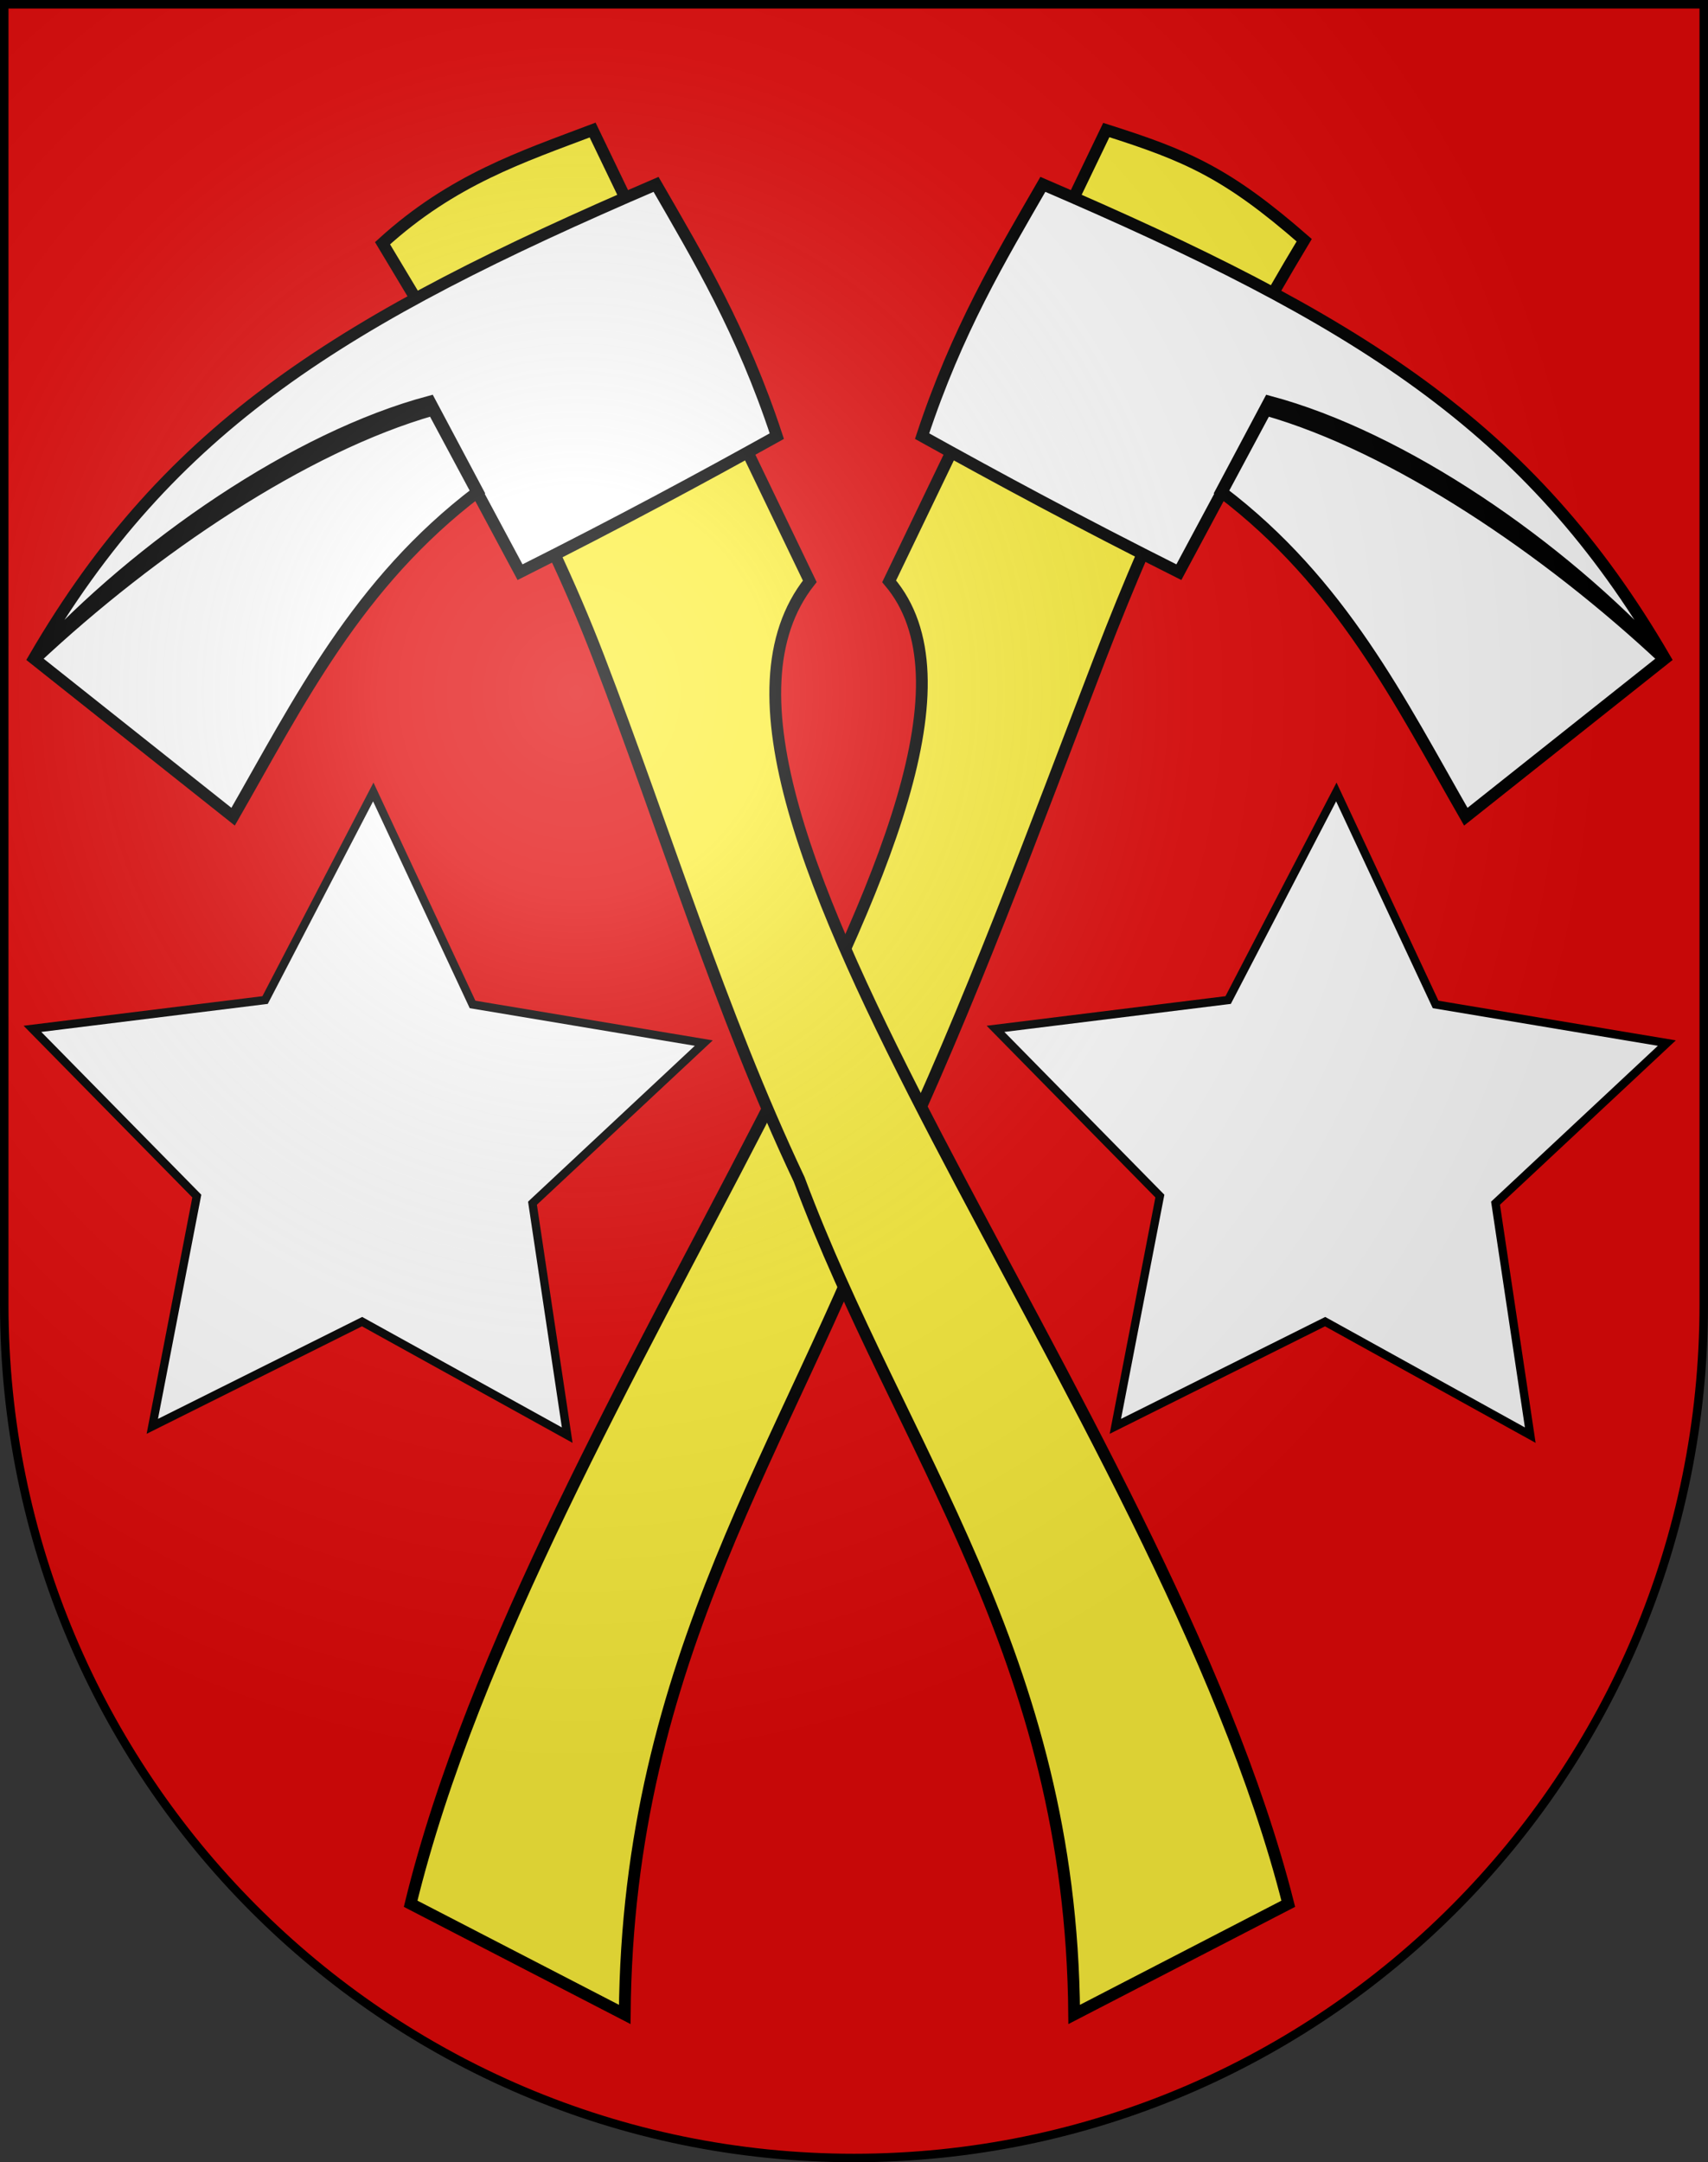 <?xml version="1.0" encoding="UTF-8" standalone="no"?>
<svg
   xmlns:dc="http://purl.org/dc/elements/1.1/"
   xmlns:cc="http://web.resource.org/cc/"
   xmlns:rdf="http://www.w3.org/1999/02/22-rdf-syntax-ns#"
   xmlns:svg="http://www.w3.org/2000/svg"
   xmlns="http://www.w3.org/2000/svg"
   xmlns:xlink="http://www.w3.org/1999/xlink"
   xmlns:sodipodi="http://sodipodi.sourceforge.net/DTD/sodipodi-0.dtd"
   xmlns:inkscape="http://www.inkscape.org/namespaces/inkscape"
   height="763"
   width="603"
   version="1.0"
   id="svg20"
   sodipodi:version="0.32"
   inkscape:version="0.44.1"
   sodipodi:docname="Rüti bei Büren-coat of arms.svg"
   sodipodi:docbase="F:\Mis Documentos\Mis imágenes\Encyclopédie\Escudos de Suiza">
  <rect width="100%" height="100%" fill="#333333" stroke="none"/>
  <defs
     id="defs29">
    <linearGradient
       id="linearGradient2893">
      <stop
         style="stop-color:#ffffff;stop-opacity:0.314;"
         offset="0"
         id="stop2895" />
      <stop
         id="stop2897"
         offset="0.19"
         style="stop-color:#ffffff;stop-opacity:0.251;" />
      <stop
         style="stop-color:#6b6b6b;stop-opacity:0.125;"
         offset="0.6"
         id="stop2901" />
      <stop
         style="stop-color:#000000;stop-opacity:0.125;"
         offset="1"
         id="stop2899" />
    </linearGradient>
    <linearGradient
       id="linearGradient2955">
      <stop
         style="stop-color:white;stop-opacity:0;"
         offset="0"
         id="stop2965" />
      <stop
         style="stop-color:black;stop-opacity:0.646;"
         offset="1"
         id="stop2959" />
    </linearGradient>
    <radialGradient
       inkscape:collect="always"
       xlink:href="#linearGradient2893"
       id="radialGradient3236"
       gradientUnits="userSpaceOnUse"
       gradientTransform="matrix(1.215,1.531577e-24,1.464684e-23,1.267,-839.192,-490.489)"
       cx="858.042"
       cy="579.933"
       fx="858.042"
       fy="579.933"
       r="300" />
  </defs>
  <sodipodi:namedview
     inkscape:window-height="682"
     inkscape:window-width="1024"
     inkscape:pageshadow="2"
     inkscape:pageopacity="0.0"
     guidetolerance="10.0"
     gridtolerance="10.0"
     objecttolerance="10.0"
     borderopacity="1.0"
     bordercolor="#666666"
     pagecolor="#ffffff"
     id="base"
     inkscape:zoom="0.48301887"
     inkscape:cx="403.94766"
     inkscape:cy="415.44702"
     inkscape:window-x="-4"
     inkscape:window-y="-4"
     inkscape:current-layer="layer2"
     showgrid="true" />
  <desc
     id="desc22">Coat of Arms of Canton of Freiburg (Fribourg)</desc>
  <g
     inkscape:groupmode="layer"
     id="layer1"
     inkscape:label="Fond écu"
     sodipodi:insensitive="true">
    <path
       id="path1899"
       d="M 1.5,1.5 L 1.5,460.368 C 1.5,626.678 135.815,761.5 301.5,761.5 C 467.185,761.5 601.5,626.678 601.5,460.368 L 601.5,1.5 L 1.5,1.5 z "
       style="fill:#e20909;fill-opacity:1" />
  </g>
  <g
     inkscape:groupmode="layer"
     id="layer2"
     inkscape:label="Meubles"
     sodipodi:insensitive="true">
    <g
       id="g18181"
       transform="matrix(4.156,0,0,4.156,-2682.962,-1364.753)">
      <g
         id="g18177">
        <path
           sodipodi:nodetypes="cccccscc"
           id="path16395"
           d="M 739.541,339.423 L 721.094,377.741 C 735.295,394.403 690.982,446.83 680.447,490.024 L 698.635,499.423 C 698.878,468.894 712.571,451.143 721.223,428 C 727.965,413.726 733.286,399.142 739.034,384.2 C 743.887,371.583 749.335,360.434 756.353,348.776 C 749.812,343.067 746.394,341.596 739.541,339.423 z "
           style="fill:#fcef3c;fill-opacity:1;fill-rule:evenodd;stroke:black;stroke-width:1px;stroke-linecap:butt;stroke-linejoin:miter;stroke-opacity:1" />
        <path
           sodipodi:nodetypes="cccccccccc"
           id="path16397"
           d="M 753.102,363.169 L 745.706,376.965 C 737.228,372.712 730.315,368.98 723.894,365.412 C 726.853,356.444 730.525,350.328 734.153,344.035 C 760.694,355.443 775.47,364.46 787,384.294 L 770.081,397.726 C 764.479,387.962 759.547,377.912 749.305,370.138 L 753.377,362.482 C 764.723,365.506 778.09,374.694 786.941,384.341 C 776.961,374.99 764.062,366.292 753.102,363.169 z "
           style="fill:white;fill-opacity:1;fill-rule:evenodd;stroke:black;stroke-width:1px;stroke-linecap:butt;stroke-linejoin:miter;stroke-opacity:1" />
      </g>
      <g
         id="g18173">
        <path
           style="fill:#fcef3c;fill-opacity:1;fill-rule:evenodd;stroke:black;stroke-width:1px;stroke-linecap:butt;stroke-linejoin:miter;stroke-opacity:1"
           d="M 695.906,339.423 L 714.353,377.741 C 699.685,396.27 744.265,447.629 755,490.024 L 736.812,499.423 C 736.569,468.894 722.1,451.661 713.447,428.518 C 706.705,414.244 702.161,399.142 696.413,384.2 C 691.56,371.583 685.077,360.693 678.059,349.035 C 684.008,343.615 689.957,341.679 695.906,339.423 z "
           id="path14615"
           sodipodi:nodetypes="cccccscc" />
        <path
           style="fill:white;fill-opacity:1;fill-rule:evenodd;stroke:black;stroke-width:1px;stroke-linecap:butt;stroke-linejoin:miter;stroke-opacity:1"
           d="M 682.345,363.169 L 689.741,376.965 C 698.219,372.712 705.132,368.98 711.553,365.412 C 708.594,356.444 704.922,350.328 701.294,344.035 C 674.753,355.443 659.977,364.46 648.447,384.294 L 665.366,397.726 C 670.968,387.962 675.9,377.912 686.142,370.138 L 682.07,362.482 C 670.724,365.506 657.357,374.694 648.506,384.341 C 658.486,374.99 671.385,366.292 682.345,363.169 z "
           id="path15502"
           sodipodi:nodetypes="cccccccccc" />
      </g>
    </g>
    <path
       sodipodi:type="star"
       style="opacity:1;fill:white;fill-opacity:1;fill-rule:evenodd;stroke:black;stroke-width:3;stroke-linecap:square;stroke-linejoin:miter;stroke-miterlimit:4;stroke-dasharray:none;stroke-opacity:1"
       id="path18189"
       sodipodi:sides="5"
       sodipodi:cx="47.617188"
       sodipodi:cy="348.9375"
       sodipodi:r1="127.50503"
       sodipodi:r2="63.752518"
       sodipodi:arg1="0.56548389"
       sodipodi:arg2="1.1938024"
       inkscape:flatsided="false"
       inkscape:rounded="0"
       inkscape:randomized="0"
       d="M 155.273,417.258 L 71.086,408.213 L 15.908,472.437 L -1.505,389.575 L -79.636,356.944 L -6.211,314.777 L 0.679,230.386 L 63.472,287.188 L 145.861,267.662 L 111.244,344.934 L 155.273,417.258 z "
       transform="matrix(0.901,0.379,-0.379,0.901,218.49,71.631)" />
    <path
       transform="matrix(0.901,0.379,-0.379,0.901,558.49,71.631)"
       d="M 155.273,417.258 L 71.086,408.213 L 15.908,472.437 L -1.505,389.575 L -79.636,356.944 L -6.211,314.777 L 0.679,230.386 L 63.472,287.188 L 145.861,267.662 L 111.244,344.934 L 155.273,417.258 z "
       inkscape:randomized="0"
       inkscape:rounded="0"
       inkscape:flatsided="false"
       sodipodi:arg2="1.1938024"
       sodipodi:arg1="0.56548389"
       sodipodi:r2="63.752518"
       sodipodi:r1="127.50503"
       sodipodi:cy="348.9375"
       sodipodi:cx="47.617188"
       sodipodi:sides="5"
       id="path18191"
       style="opacity:1;fill:white;fill-opacity:1;fill-rule:evenodd;stroke:black;stroke-width:3;stroke-linecap:square;stroke-linejoin:miter;stroke-miterlimit:4;stroke-dasharray:none;stroke-opacity:1"
       sodipodi:type="star" />
  </g>
  <g
     inkscape:groupmode="layer"
     id="layer3"
     inkscape:label="Reflet final"
     style="display:inline"
     sodipodi:insensitive="true">
    <path
       style="fill:url(#radialGradient3236);fill-opacity:1"
       d="M 1.5,1.5 L 1.5,460.368 C 1.5,626.679 135.815,761.5 301.5,761.5 C 467.185,761.5 601.5,626.679 601.5,460.368 L 601.5,1.5 L 1.5,1.5 z "
       id="path2346" />
  </g>
  <g
     inkscape:groupmode="layer"
     id="layer4"
     inkscape:label="Contour final"
     style="display:inline"
     sodipodi:insensitive="true">
    <path
       style="fill:none;fill-opacity:1;stroke:#000000;stroke-width:3;stroke-miterlimit:4;stroke-dasharray:none;stroke-opacity:1"
       d="M 1.5,1.5 L 1.5,460.368 C 1.5,626.679 135.815,761.5 301.5,761.5 C 467.185,761.5 601.5,626.679 601.5,460.368 L 601.5,1.5 L 1.5,1.5 z "
       id="path3239" />
  </g>
</svg>
